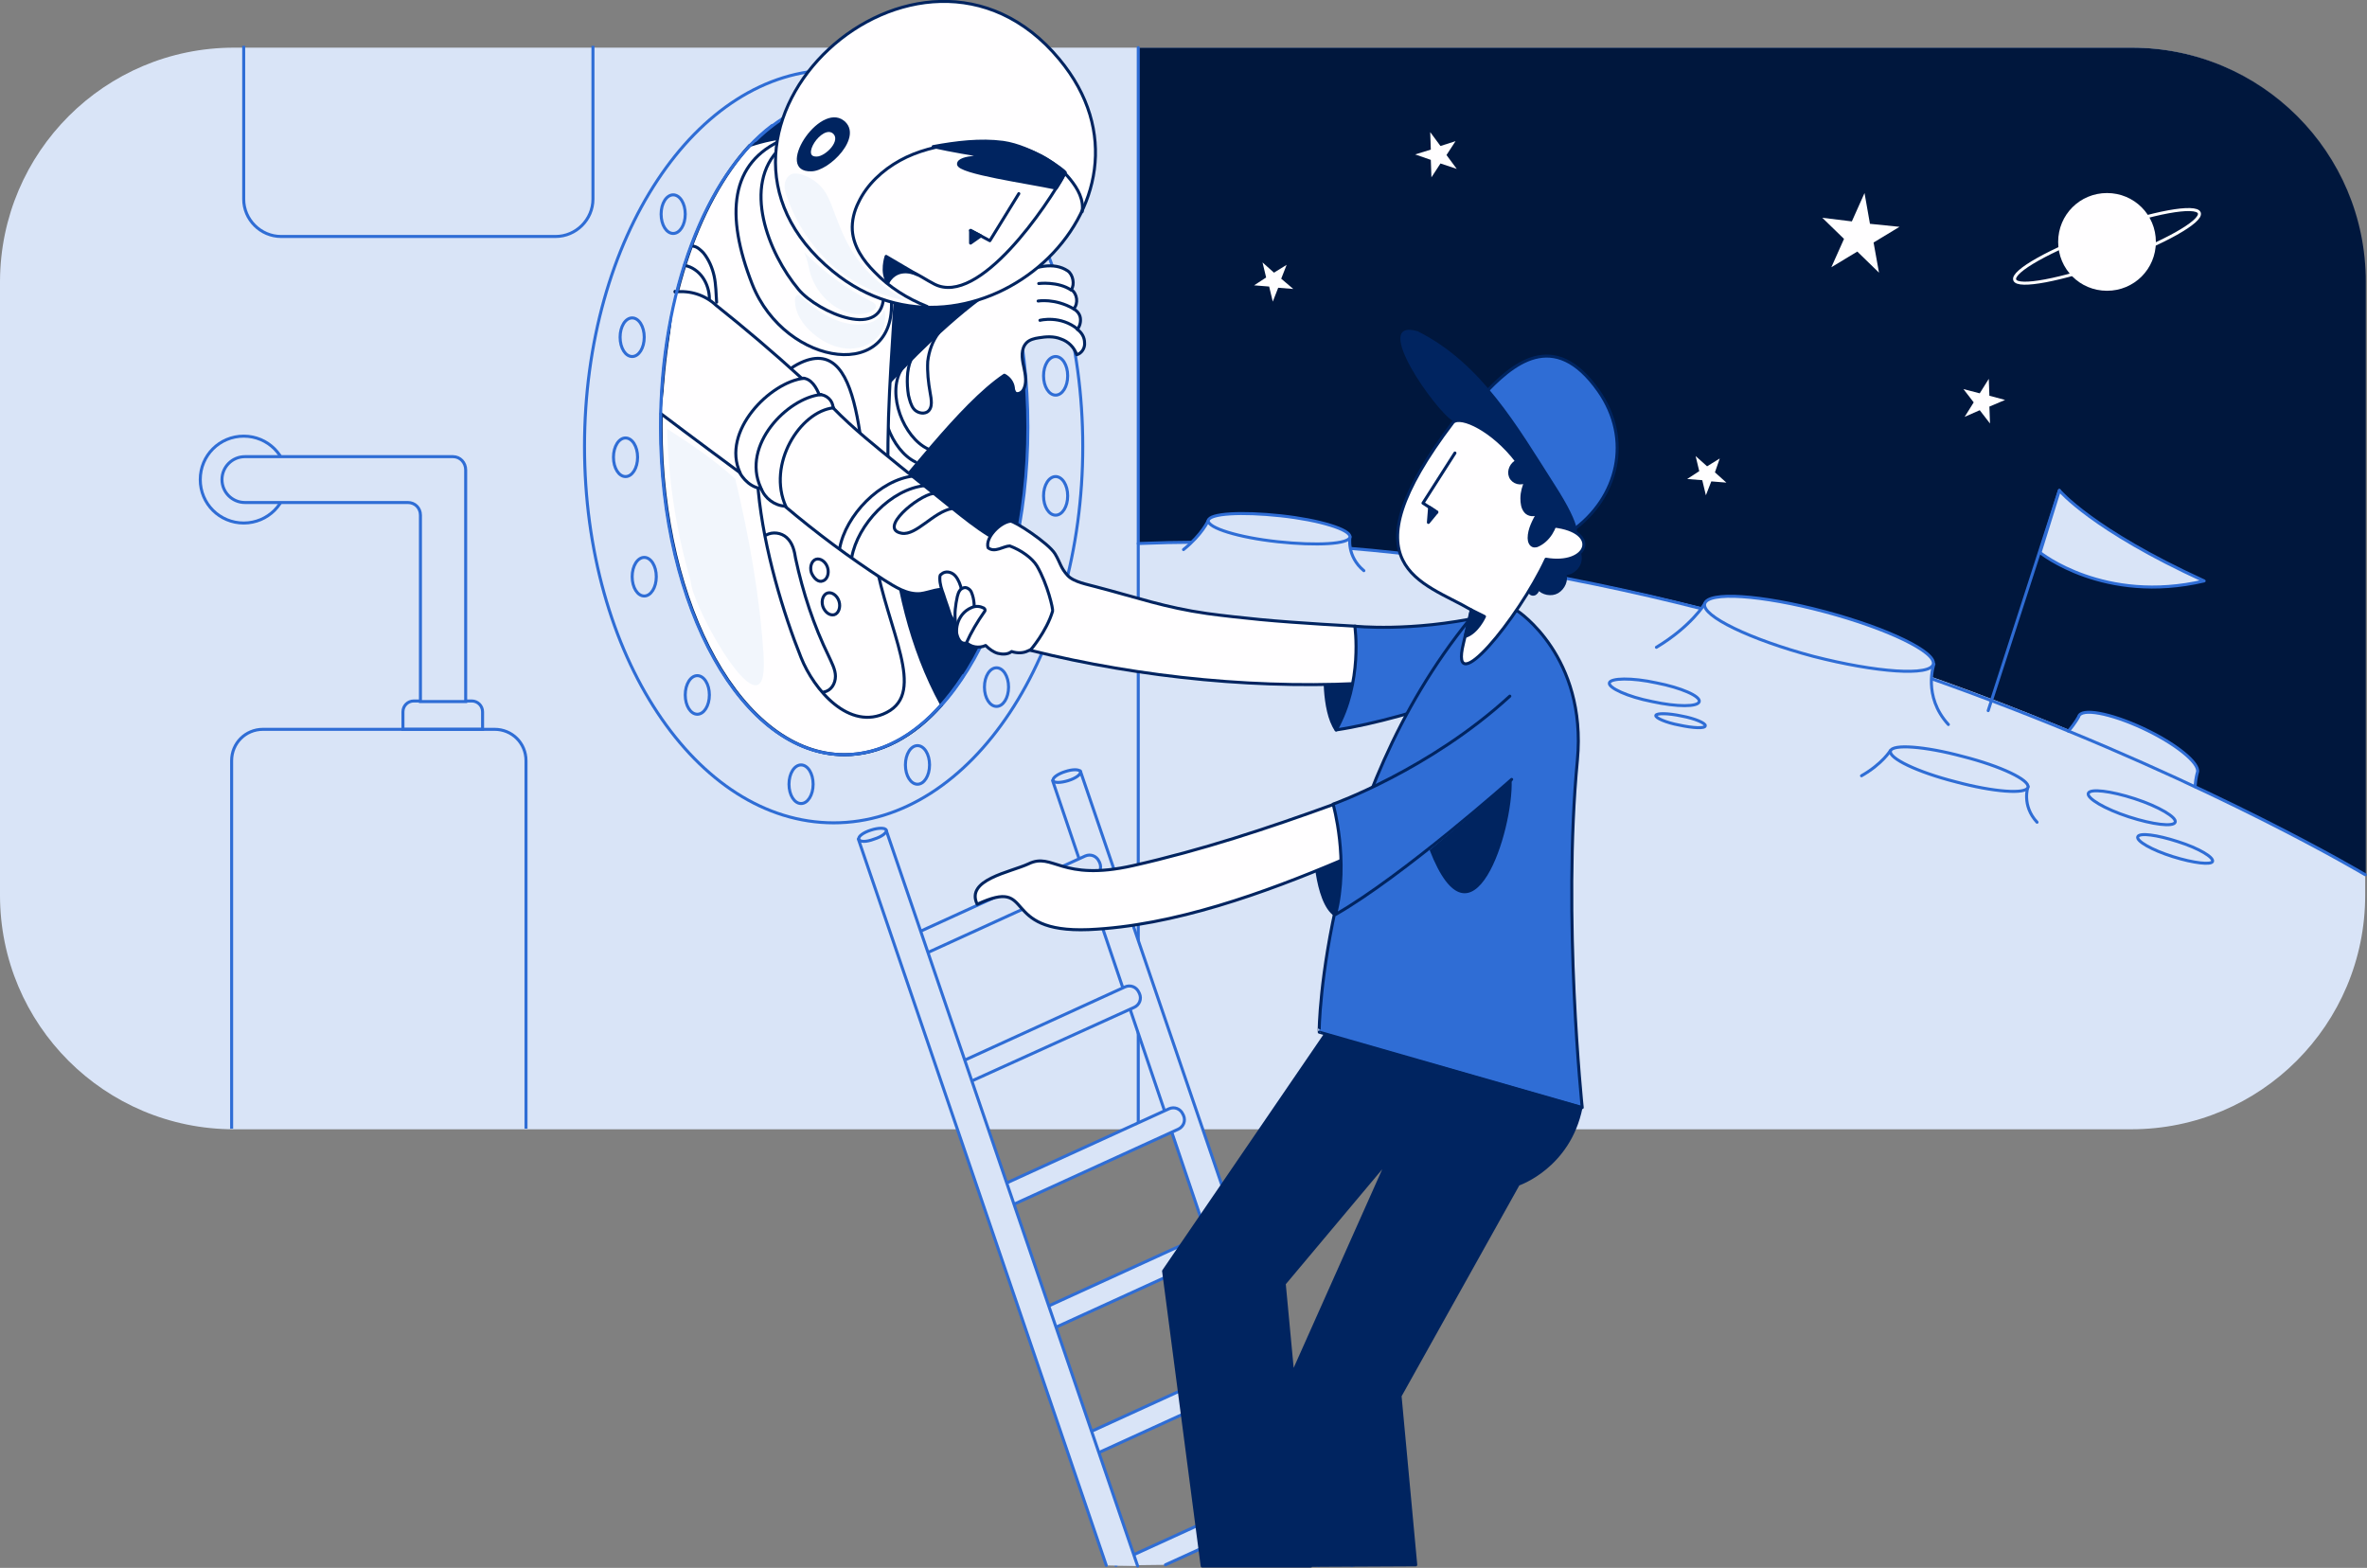 <?xml version="1.0" encoding="utf-8"?>
<!-- Generator: Adobe Illustrator 27.3.1, SVG Export Plug-In . SVG Version: 6.00 Build 0)  -->
<svg version="1.1" id="Layer_1" xmlns="http://www.w3.org/2000/svg" xmlns:xlink="http://www.w3.org/1999/xlink" x="0px" y="0px"
	 viewBox="0 0 392.4 259.9" style="enable-background:new 0 0 392.4 259.9;" xml:space="preserve">
<rect x="0" y="0" width="392.4" height="259.9" fill="#808080" stroke="none"/>
<style type="text/css">
	.st0{fill:#D9E4F7;}
	.st1{fill:#00173D;}
	.st2{fill:#002460;stroke:#2F6DD5;stroke-width:0.5;stroke-linecap:round;stroke-linejoin:round;stroke-miterlimit:10;}
	.st3{fill:none;stroke:#2F6DD5;stroke-width:0.5;stroke-linecap:round;stroke-linejoin:round;stroke-miterlimit:10;}
	.st4{fill:#D9E4F7;stroke:#2F6DD5;stroke-width:0.5;stroke-linecap:round;stroke-linejoin:round;stroke-miterlimit:10;}
	.st5{fill:#FFFEFF;}
	.st6{fill:none;stroke:#FFFEFF;stroke-width:0.5;stroke-miterlimit:10;}
	.st7{fill:none;stroke:#2F6DD5;stroke-width:0.5;stroke-miterlimit:10;}
	.st8{fill:#D9E4F7;stroke:#2F6DD5;stroke-width:0.5;stroke-miterlimit:10;}
	.st9{fill:none;stroke:#002460;stroke-width:0.5;stroke-linecap:round;stroke-linejoin:round;stroke-miterlimit:10;}
	.st10{fill:#FFFEFF;stroke:#002460;stroke-width:0.5;stroke-linecap:round;stroke-linejoin:round;stroke-miterlimit:10;}
	.st11{fill:#002460;}
	.st12{fill:#002460;stroke:#002460;stroke-width:0.5;stroke-linecap:round;stroke-linejoin:round;stroke-miterlimit:10;}
	.st13{fill:#2F6DD5;}
	.st14{fill:#2F6DD5;stroke:#002460;stroke-width:0.5;stroke-linecap:round;stroke-linejoin:round;stroke-miterlimit:10;}
	.st15{fill:#F2F6FC;}
</style>
<g>
	<g>
		<path class="st0" d="M38.8,7.9h314.5c21.4,0,38.8,17.3,38.8,38.8v101.7c0,21.4-17.3,38.8-38.8,38.8H38.8
			C17.4,187.2,0,169.9,0,148.4V46.6C0.1,25.2,17.4,7.9,38.8,7.9z"/>
		<path class="st1" d="M188.7,7.9h164.7c21.4,0,38.8,17.3,38.8,38.8v98.4C279.6,81.5,188.8,90.2,188.8,90.2L188.7,7.9L188.7,7.9z"/>
		<path class="st2" d="M140,125.1c16.8,0,30.4-24.3,30.4-54.3S156.8,16.5,140,16.5s-30.4,24.3-30.4,54.3S123.2,125.1,140,125.1z"/>
		<path class="st3" d="M138.2,136.4c22.8,0,41.3-27.9,41.3-62.4S161,11.6,138.2,11.6S96.9,39.5,96.9,74
			C96.9,108.5,115.4,136.4,138.2,136.4z"/>
		<path class="st3" d="M188.7,7.9v179.2"/>
		<path class="st3" d="M103.7,79c1.1,0,2-1.4,2-3.2s-0.9-3.2-2-3.2s-2,1.4-2,3.2S102.6,79,103.7,79z"/>
		<path class="st3" d="M106.8,98.8c1.1,0,2-1.4,2-3.2c0-1.8-0.9-3.2-2-3.2s-2,1.4-2,3.2S105.7,98.8,106.8,98.8z"/>
		<path class="st3" d="M104.8,59.1c1.1,0,2-1.4,2-3.2s-0.9-3.2-2-3.2s-2,1.4-2,3.2C102.8,57.7,103.7,59.1,104.8,59.1z"/>
		<path class="st3" d="M111.6,38.7c1.1,0,2-1.4,2-3.2s-0.9-3.2-2-3.2s-2,1.4-2,3.2S110.5,38.7,111.6,38.7z"/>
		<path class="st3" d="M115.6,118.4c1.1,0,2-1.4,2-3.2s-0.9-3.2-2-3.2s-2,1.4-2,3.2S114.5,118.4,115.6,118.4z"/>
		<path class="st3" d="M132.8,133.2c1.1,0,2-1.4,2-3.2s-0.9-3.2-2-3.2s-2,1.4-2,3.2S131.7,133.2,132.8,133.2z"/>
		<path class="st3" d="M152.1,130c1.1,0,2-1.4,2-3.2s-0.9-3.2-2-3.2s-2,1.4-2,3.2C150.1,128.6,151,130,152.1,130z"/>
		<path class="st3" d="M165.2,117.1c1.1,0,2-1.4,2-3.2c0-1.8-0.9-3.2-2-3.2s-2,1.4-2,3.2S164.1,117.1,165.2,117.1z"/>
		<path class="st3" d="M175,85.4c1.1,0,2-1.4,2-3.2s-0.9-3.2-2-3.2s-2,1.4-2,3.2S173.9,85.4,175,85.4z"/>
		<path class="st3" d="M175,65.5c1.1,0,2-1.4,2-3.2s-0.9-3.2-2-3.2s-2,1.4-2,3.2S173.9,65.5,175,65.5z"/>
		<path class="st0" d="M218.6,259.5l-44.1-130.1l4.6-1.6l45,131.7"/>
		<path class="st3" d="M218.6,259.5l-44.1-130.1l4.6-1.6l45,131.7"/>
		<path class="st4" d="M150.2,157.6l-0.1-0.2c-0.4-0.9,0-1.9,0.9-2.3l28.9-13.2c0.9-0.4,1.9,0,2.3,0.9l0.1,0.2
			c0.4,0.9,0,1.9-0.9,2.3l-28.9,13.2C151.6,158.9,150.6,158.5,150.2,157.6z"/>
		<path class="st4" d="M156.8,179.3l-0.1-0.2c-0.4-0.9,0-1.9,0.9-2.3l28.9-13.2c0.9-0.4,1.9,0,2.3,0.9l0.1,0.2
			c0.4,0.9,0,1.9-0.9,2.3l-28.9,13.1C158.3,180.5,157.2,180.1,156.8,179.3z"/>
		<path class="st4" d="M164.1,199.5l-0.1-0.2c-0.4-0.9,0-1.9,0.9-2.3l28.9-13.2c0.9-0.4,1.9,0,2.3,0.9l0.1,0.2
			c0.4,0.9,0,1.9-0.9,2.3l-28.9,13.2C165.6,200.8,164.5,200.4,164.1,199.5z"/>
		<path class="st4" d="M170.6,220.1l-0.1-0.2c-0.4-0.9,0-1.9,0.9-2.3l28.9-13.2c0.9-0.4,1.9,0,2.3,0.9l0.1,0.2
			c0.4,0.9,0,1.9-0.9,2.3L172.9,221C172,221.4,171,221,170.6,220.1z"/>
		<path class="st4" d="M178.1,240.7l-0.1-0.2c-0.4-0.9,0-1.9,0.9-2.3l28.9-13.2c0.9-0.4,1.9,0,2.3,0.9l0.1,0.2
			c0.4,0.9,0,1.9-0.9,2.3l-28.9,13.2C179.5,242,178.5,241.6,178.1,240.7z"/>
		<path class="st0" d="M185,259.5c0.2-0.3,0.5-0.6,0.8-0.8l28.9-13.2c0.9-0.4,1.9,0,2.3,0.9l0.1,0.2c0.4,0.9,0,1.9-0.9,2.3l-23,10.5
			"/>
		<path class="st3" d="M185,259.5c0.2-0.3,0.5-0.6,0.8-0.8l28.9-13.2c0.9-0.4,1.9,0,2.3,0.9l0.1,0.2c0.4,0.9,0,1.9-0.9,2.3l-23,10.5
			"/>
		<path class="st0" d="M363.9,130.4c0.1-1.5,0.4-2.4,0.4-2.4c0.4-1.5-3.7-4.8-9.1-7.3s-10.2-3.4-10.6-1.9c0,0-0.5,1-1.7,2.4"/>
		<path class="st3" d="M363.9,130.4c0.1-1.5,0.4-2.4,0.4-2.4c0.4-1.5-3.7-4.8-9.1-7.3s-10.2-3.4-10.6-1.9c0,0-0.5,1-1.7,2.4"/>
		<path class="st0" d="M183.4,259.5l-41.1-120.4l4.6-1.5l41.7,122"/>
		<path class="st3" d="M183.4,259.5l-41.1-120.4l4.6-1.5l41.7,122"/>
		<path class="st4" d="M144.9,139.1c1.3-0.4,2.2-1.1,2-1.5c-0.1-0.4-1.3-0.4-2.5,0c-1.3,0.4-2.2,1.1-2,1.5
			C142.5,139.6,143.6,139.6,144.9,139.1z"/>
		<path class="st4" d="M177.1,129.4c1.3-0.4,2.2-1.1,2-1.5s-1.3-0.4-2.5,0c-1.3,0.4-2.2,1.1-2,1.5
			C174.7,129.8,175.8,129.8,177.1,129.4z"/>
		<path class="st3" d="M188.7,90.1C293.2,85.8,392.1,145,392.1,145"/>
		<path class="st0" d="M274.6,107.3c5.8-3.5,8-7.2,8-7.2l38,10c0,0-1.9,5.3,2.4,10"/>
		<path class="st3" d="M274.6,107.3c5.8-3.5,8-7.2,8-7.2l38,10c0,0-1.9,5.3,2.4,10"/>
		<path class="st4" d="M320.5,110.1c0.5-2-7.5-5.9-18-8.7c-10.5-2.8-19.4-3.4-19.9-1.3c-0.5,2,7.5,5.9,18,8.7
			C311.1,111.5,320,112.1,320.5,110.1z"/>
		<path class="st0" d="M308.6,128.6c3.5-2,4.8-4.2,4.8-4.2l22.8,6c0,0-1.1,3.1,1.5,5.9"/>
		<path class="st3" d="M308.6,128.6c3.5-2,4.8-4.2,4.8-4.2l22.8,6c0,0-1.1,3.1,1.5,5.9"/>
		<path class="st4" d="M336.2,130.5c0.3-1.2-4.5-3.5-10.8-5.1c-6.3-1.7-11.7-2.1-12-0.9s4.5,3.5,10.8,5.1
			C330.5,131.3,335.9,131.7,336.2,130.5z"/>
		<path class="st0" d="M196.2,91.1c3.1-2.5,4.1-4.8,4.1-4.8l23.5,2.7c0,0-0.6,3.2,2.3,5.6"/>
		<path class="st3" d="M196.2,91.1c3.1-2.5,4.1-4.8,4.1-4.8l23.5,2.7c0,0-0.6,3.2,2.3,5.6"/>
		<path class="st4" d="M223.8,89c0.1-1.2-5-2.8-11.5-3.5s-11.8-0.4-12,0.8c-0.1,1.2,5,2.8,11.5,3.5S223.7,90.2,223.8,89z"/>
		<path class="st4" d="M360.6,136.3c0.3-0.8-2.7-2.6-6.7-3.9c-4-1.3-7.4-1.7-7.7-0.9s2.7,2.6,6.7,3.9S360.3,137.1,360.6,136.3z"/>
		<path class="st4" d="M281.7,116.3c0.2-0.9-3-2.3-7.1-3.1c-4.1-0.9-7.6-0.8-7.8,0s3,2.3,7.1,3.1C278,117.2,281.5,117.2,281.7,116.3
			z"/>
		<path class="st4" d="M282.7,120.3c0.1-0.4-1.7-1.2-3.9-1.6c-2.3-0.5-4.2-0.5-4.3-0.1c-0.1,0.4,1.7,1.2,3.9,1.6
			C280.7,120.7,282.7,120.8,282.7,120.3z"/>
		<path class="st4" d="M366.8,142.8c0.2-0.7-2.3-2.2-5.8-3.3c-3.4-1.1-6.3-1.5-6.6-0.8s2.3,2.2,5.8,3.3
			C363.7,143.1,366.6,143.4,366.8,142.8z"/>
		<path class="st3" d="M329.6,117.8l11.8-36.5"/>
		<path class="st4" d="M341.4,81.3c0,0,5.4,6.5,24,15c-16.6,3.9-27.2-4.7-27.2-4.7L341.4,81.3z"/>
		<path class="st5" d="M309.1,32l0.9,5.1l4.9,0.5l-4.3,2.6l0.9,5l-3.6-3.5l-4.3,2.6l2.1-4.7l-3.6-3.5l4.9,0.6L309.1,32z"/>
		<path class="st5" d="M281.1,75.6l1.9,1.7l2.1-1.3l-0.8,2.3l1.9,1.7l-2.5-0.2l-0.9,2.3l-0.6-2.5l-2.5-0.2l2-1.3L281.1,75.6z"/>
		<path class="st5" d="M209.3,43.5l1.9,1.7l2.1-1.3l-0.9,2.3l2,1.7l-2.5-0.2L211,50l-0.6-2.5l-2.5-0.2l2-1.3L209.3,43.5z"/>
		<path class="st5" d="M329.7,62.8l0.1,2.8l2.6,0.7l-2.6,1.1l0.1,2.8l-1.7-2.2l-2.5,1.1l1.5-2.4l-1.7-2.2l2.7,0.7L329.7,62.8z"/>
		<path class="st5" d="M237.1,21.9l1.7,2.3l2.5-0.8l-1.5,2.3l1.7,2.3l-2.7-0.9l-1.5,2.3l-0.1-2.9l-2.6-0.9l2.6-0.8L237.1,21.9z"/>
		<path class="st5" d="M349.3,48.2c4.5,0,8.1-3.6,8.1-8.1s-3.6-8.1-8.1-8.1s-8.1,3.6-8.1,8.1S344.8,48.2,349.3,48.2z"/>
		<path class="st6" d="M350.2,43.4c8.5-3.1,14.9-6.7,14.4-8.1c-0.5-1.4-7.8-0.1-16.2,3c-8.5,3.1-14.9,6.7-14.4,8.1
			S341.7,46.4,350.2,43.4z"/>
		<path class="st7" d="M38.4,187.1v-61c0-2.9,2.3-5.2,5.2-5.2H82c2.9,0,5.2,2.3,5.2,5.2v61"/>
		<path class="st7" d="M98.3,7.6V33c0,3.4-2.8,6.2-6.2,6.2H46.6c-3.4,0-6.2-2.8-6.2-6.2V7.6"/>
		<path class="st7" d="M66.8,120.9V118c0-1,0.8-1.8,1.8-1.8h9.6c1,0,1.8,0.8,1.8,1.8v2.9H66.8z"/>
		<path class="st7" d="M40.4,86.7c4,0,7.2-3.2,7.2-7.2s-3.2-7.2-7.2-7.2s-7.2,3.2-7.2,7.2S36.4,86.7,40.4,86.7z"/>
		<path class="st8" d="M75.1,75.7H40.6c-2.1,0-3.8,1.7-3.8,3.8s1.7,3.8,3.8,3.8h27c1.2,0,2.1,0.9,2.1,2.1v30.9h7.5V77.9
			C77.2,76.7,76.3,75.7,75.1,75.7z"/>
		<path class="st5" d="M177.6,48c0.6-0.8,0.3-2.5-0.6-3.1c-8.9-6-33.1,22.4-33.1,22.4c0,4.9-0.6,14.9-0.6,19.7
			c6.7-7.1,15.8-19.8,23.2-24.8c0.8,0.4,1.4,1.2,1.5,2.1c0,0.3,0.1,0.5,0.2,0.7c0.3,0.5,1.1,0.2,1.4-0.3c0.7-1.1,0.4-2.6,0.1-4
			c-0.3-1.3-0.5-2.9,0.5-3.9c0.5-0.5,1.3-0.7,2-0.8c1.2-0.2,2.5-0.3,3.7,0.2c1.2,0.4,2.2,1.4,2.6,2.6c0.8-0.2,1.4-1.1,1.3-2
			c0-0.9-0.5-1.7-1.2-2.2c0.4-0.5,0.6-1.2,0.5-1.9s-0.6-1.2-1.1-1.5C178.8,50.3,178.6,48.7,177.6,48C177.6,48.1,177.6,48.1,177.6,48
			z"/>
		<path class="st9" d="M177.6,48c0.6-0.8,0.3-2.5-0.6-3.1c-8.9-6-33.1,22.4-33.1,22.4c0,4.9-0.6,14.9-0.6,19.7
			c6.7-7.1,15.8-19.8,23.2-24.8c0.8,0.4,1.4,1.2,1.5,2.1c0,0.3,0.1,0.5,0.2,0.7c0.3,0.5,1.1,0.2,1.4-0.3c0.7-1.1,0.4-2.6,0.1-4
			c-0.3-1.3-0.5-2.9,0.5-3.9c0.5-0.5,1.3-0.7,2-0.8c1.2-0.2,2.5-0.3,3.7,0.2c1.2,0.4,2.2,1.4,2.6,2.6c0.8-0.2,1.4-1.1,1.3-2
			c0-0.9-0.5-1.7-1.2-2.2c0.4-0.5,0.6-1.2,0.5-1.9s-0.6-1.2-1.1-1.5C178.8,50.3,178.6,48.7,177.6,48z M177.6,48
			C177.6,48.1,177.6,48.1,177.6,48z"/>
		<path class="st9" d="M178.7,54.6c-2.9-2.4-6.3-1.5-6.3-1.5"/>
		<path class="st9" d="M178,51.2c-3.1-1.8-5.9-1.3-5.9-1.3"/>
		<path class="st9" d="M177.6,48.1c-2.2-1.5-5.4-1.1-5.4-1.1"/>
		<path class="st9" d="M149.4,61.3c-2.4,4.1,0.4,11.2,4.4,13.1"/>
		<path class="st9" d="M147.4,63.5c-2.4,4.1,0.4,11.2,4.4,13.1"/>
		<path class="st9" d="M151,59.7c-0.7,1.6-0.7,3.9-0.4,5.8c0.2,0.8,0.4,1.7,0.9,2.3c0.5,0.6,1.5,0.9,2.2,0.5
			c0.5-0.3,0.7-0.9,0.7-1.5s-0.1-1.2-0.2-1.7c-0.3-1.7-0.5-3.4-0.4-5.2c0.2-1.7,0.8-3.4,1.8-4.7"/>
		<path class="st10" d="M109.6,70.8c0,30,13.6,54.3,30.4,54.3c5.9,0,11.5-3,16.1-8.3c-5.2-9.5-7.6-20.3-8.5-31.1
			c-0.9-11-0.1-22.1,0.6-33.1c0.4-5.4,0.7-10.9-0.6-16.2s-4.5-10.3-9.5-12.5c-4.4-1.9-9.2-1.3-13.8,0.2
			C115.5,33.7,109.6,51,109.6,70.8z"/>
		<path class="st9" d="M129.3,24.6c-6.3,6.1-2,17.3,3.1,23.4c3.2,3.8,14.3,8.7,14.1,0.6"/>
		<path class="st9" d="M129.9,23.1c-8.9,3.8-9.7,12.5-5.2,24c5.5,13.9,24.6,16.5,23,1.8"/>
		<path class="st10" d="M138.1,45c-28.7-23.4,14.3-63.1,37.5-35.2C195.6,33.8,161.2,63.9,138.1,45z"/>
		<path class="st9" d="M153.7,50.8c-3.3-1.3-6.3-3.2-8.7-5.7c-1.9-1.9-3.5-4.2-3.7-6.9c-0.1-1.6,0.3-3.2,1-4.6c1.4-3,4-5.4,6.9-7
			s6.2-2.4,9.6-2.8c3.4-0.4,6.8-0.3,10.1,0.6s6.4,2.7,8.5,5.3c1.3,1.6,2.3,3.4,2,5.4"/>
		<path class="st11" d="M139.9,20c-4.1-3.2-11.7,8.6-5.4,8.4C137.5,28.4,143.2,22.6,139.9,20z"/>
		<path class="st10" d="M138.2,21.9c-2.1-1.6-6,4.4-2.8,4.3C137,26.2,139.9,23.3,138.2,21.9z"/>
		<path class="st9" d="M176.6,28.6c-2.9,5.4-14.3,22.3-21.7,18.5c-2.6-1.3-5.8-4.3-7.8-0.3h0.1"/>
		<path class="st12" d="M175.1,31.2c-4.6-1-16.2-2.6-16.2-4s5.2-1.2,5.2-1.2c-3.2-0.5-6.2-1-9.4-1.7c3.8-0.7,7.8-1.2,11.6-0.7
			c4.9,0.7,10.2,4.7,10.2,4.9C176.7,28.8,175.1,31.2,175.1,31.2z"/>
		<path class="st9" d="M168.9,32.1l-4.8,7.8l-3.2-1.7"/>
		<path class="st12" d="M160.9,38.2l1.7,0.9l-1.7,1.2V38.2z"/>
		<path class="st12" d="M146.9,42.5l5.1,3c0,0-3.1-1.6-4.8,1.3C146,45.2,146.9,42.5,146.9,42.5z"/>
		<path class="st9" d="M145.1,92.8c-2.6-14.6-1.3-37.7-12.3-32.7c-13.1,6-5.8,34.5,0,48.9c2.1,5.3,8,12.3,14.2,9.1
			C153.6,114.7,147.2,104.6,145.1,92.8z"/>
		<path class="st5" d="M109.6,68.6c4.2,3.2,13,9.7,13,9.7s1.2,2.4,3.6,2.7c0.6,1.6,2.2,2.8,3.9,2.9c5.2,4.4,10.7,8.5,16.4,12.2
			c1.9,1.2,3.9,2.5,6.1,2.3c1.6-0.2,3.2-1.1,4.7-0.5c1,0.4,1.6,1.3,2,2.2c0.9,2,1.2,4.2,0.8,6.3c0.8,0.9,2.2,1.1,3.3,0.6
			c0.6,0.6,1.3,1.1,2,1.3c0.8,0.2,1.7,0.2,2.3-0.3c0.9,0.3,1.9,0.3,2.7-0.1c1.4-0.6,2.8-1.2,3.9-2.1c1.2-0.9,2.1-2.2,2.4-3.7
			c0.2-1.5-0.3-3-1-4.4c-0.9-2.1-2-4.1-3.6-5.7s-3.7-2.8-6-3c-0.7,0-1.6,0-2.2-0.3c-2.1-1.3-4.1-2.9-6.1-4.5c-2.9-2.3-5.8-4.7-8.7-7
			c-3.8-3.1-7.6-6.1-11-9.6c0-1.2-1.1-2.2-2.3-2.2c-0.4-1-1.3-2.8-2.9-2.7c-4.6-4.2-9.3-8.2-14.2-12.1c-1.8-1.7-4.3-2.5-6.8-2.2
			c0,0,0,0,0-0.1"/>
		<path class="st9" d="M109.6,68.6c4.2,3.2,13,9.7,13,9.7s1.2,2.4,3.6,2.7c0.6,1.6,2.2,2.8,3.9,2.9c5.2,4.4,10.7,8.5,16.4,12.2
			c1.9,1.2,3.9,2.5,6.1,2.3c1.6-0.2,3.2-1.1,4.7-0.5c1,0.4,1.6,1.3,2,2.2c0.9,2,1.2,4.2,0.8,6.3c0.8,0.9,2.2,1.1,3.3,0.6
			c0.6,0.6,1.3,1.1,2,1.3c0.8,0.2,1.7,0.2,2.3-0.3c0.9,0.3,1.9,0.3,2.7-0.1c1.4-0.6,2.8-1.2,3.9-2.1c1.2-0.9,2.1-2.2,2.4-3.7
			c0.2-1.5-0.3-3-1-4.4c-0.9-2.1-2-4.1-3.6-5.7s-3.7-2.8-6-3c-0.7,0-1.6,0-2.2-0.3c-2.1-1.3-4.1-2.9-6.1-4.5c-2.9-2.3-5.8-4.7-8.7-7
			c-3.8-3.1-7.6-6.1-11-9.6c0-1.2-1.1-2.2-2.3-2.2c-0.4-1-1.3-2.8-2.9-2.7c-4.6-4.2-9.3-8.2-14.2-12.1c-1.8-1.7-4.3-2.5-6.8-2.2
			c0,0,0,0,0-0.1"/>
		<path class="st9" d="M153.3,80.5c-5.6,0.6-11.1,6.4-12.1,11.9"/>
		<path class="st9" d="M138.2,67.6c-5.6,0.6-11.1,9.4-7.9,16.4"/>
		<path class="st9" d="M136.1,65.4c-5.6,0.6-13.2,8.4-10,15.4"/>
		<path class="st9" d="M133.3,62.7c-5.6,0.6-13.8,8.8-10.6,15.7"/>
		<path class="st9" d="M151.5,78.9c-5.6,0.6-11.3,6.5-12.3,12"/>
		<path class="st12" d="M221.4,151.7c-3.4-2.2-3.5-12.2-3.5-12.2l4.4-0.6C222.3,138.9,223.9,149.3,221.4,151.7z"/>
		<path class="st13" d="M245.7,65.7c5-5.4,11.9-11.4,19.3-0.9c5.6,8,3.3,17.7-4.4,23.2"/>
		<path class="st9" d="M245.7,65.7c5-5.4,11.9-11.4,19.3-0.9c5.6,8,3.3,17.7-4.4,23.2"/>
		<path class="st12" d="M221.5,121c-2.3-3.3-1.8-10.8-1.8-10.8l4.9,0.3C224.6,110.5,224.7,119.7,221.5,121z"/>
		<path class="st5" d="M228.6,113.1c-19,1.3-39.3-0.7-57.8-5.3c0,0,2.7-3.1,3.7-6.5c0.1-0.3-0.8-4.4-2.6-7.5
			c-0.8-1.3-2.6-2.6-4.5-3.3c-1,0-2.5,1.2-3.6,0.3c-0.5-1.7,2-4.2,3.7-4.4c0.6-0.1,6.3,3.6,7.4,5.4c0.9,1.5,0.9,2.3,2.1,3.6
			c1,1.1,3.4,1.5,4.8,1.9c6.9,1.8,11.3,3.4,18.3,4.4c2.9,0.4,5.8,0.7,8.8,1c6.2,0.6,15.8,1.1,15.8,1.1"/>
		<path class="st9" d="M228.6,113.1c-19,1.3-39.3-0.7-57.8-5.3c0,0,2.7-3.1,3.7-6.5c0.1-0.3-0.8-4.4-2.6-7.5
			c-0.8-1.3-2.6-2.6-4.5-3.3c-1,0-2.5,1.2-3.6,0.3c-0.5-1.7,2-4.2,3.7-4.4c0.6-0.1,6.3,3.6,7.4,5.4c0.9,1.5,0.9,2.3,2.1,3.6
			c1,1.1,3.4,1.5,4.8,1.9c6.9,1.8,11.3,3.4,18.3,4.4c2.9,0.4,5.8,0.7,8.8,1c6.2,0.6,15.8,1.1,15.8,1.1"/>
		<path class="st13" d="M245.8,102.2c-11.9,2.6-21.2,1.6-21.2,1.6s1.4,9.2-3.1,17.2c12.8-1.9,31.8-9.5,31.8-9.5"/>
		<path class="st9" d="M245.8,102.2c-11.9,2.6-21.2,1.6-21.2,1.6s1.4,9.2-3.1,17.2c12.8-1.9,31.8-9.5,31.8-9.5"/>
		<path class="st11" d="M240.9,69.8c-2.8-1.5-13.9-17.2-5.9-14.9c10.6,5.3,16.5,15.7,22.7,25.4c9.4,14.6-1.1,8.8-7.2,0.4
			C247.4,77,244.4,73.2,240.9,69.8z"/>
		<path class="st14" d="M243.7,102.6c1.3-1.5,7.9-1.3,7.9-1.3s11.5,7.5,9.9,24.7c-2.5,26.2,0.8,57.6,0.8,57.6l-43.6-12.5
			C218.6,171.2,219.2,132.7,243.7,102.6z"/>
		<path class="st10" d="M240.9,70c-18.3,24.1-5,26.4,3,31.1c0,0-0.5,2.2-1.3,5.6c-2.4,9.8,9.1-4.1,13.7-14c7,1.2,9.1-4.6,1.3-5.5
			c-1.7-4.4-3.1-6.8-6.2-10.8C247.5,71.3,242.2,68.8,240.9,70z"/>
		<path class="st12" d="M246.1,102.2c0,0-1.2,2.7-3.2,3.3c0.9-3,1-4.4,1-4.4L246.1,102.2z"/>
		<path class="st10" d="M221.2,133.3c-11.3,4.1-21.9,7.6-33.4,10.2c-12,2.7-13.2-2.3-17.3-0.3c-3,1.4-10.5,2.6-8.5,6.7
			c9.9-4.6,3.4,4.8,18.5,4.2c14-0.6,29.2-6.1,41.9-11.5C225.5,141,224,135.7,221.2,133.3z"/>
		<path class="st13" d="M250.3,115.4C237,127.6,221,133.3,221,133.3s2.7,9.4,0.4,18.3c11.2-6.4,29.2-22.4,29.2-22.4"/>
		<path class="st9" d="M250.3,115.4C237,127.6,221,133.3,221,133.3s2.7,9.4,0.4,18.3c11.2-6.4,29.2-22.4,29.2-22.4"/>
		<path class="st5" d="M241.2,75.1l-5.3,8.3l2.3,1.5"/>
		<path class="st9" d="M241.2,75.1l-5.3,8.3l2.3,1.5"/>
		<path class="st12" d="M238.2,84.9l-1.4,1.7l0.2-2.5L238.2,84.9z"/>
		<path class="st5" d="M159.4,97.7c-0.2-0.8-0.5-1.6-1-2.2s-1.4-0.9-2.1-0.5c-0.1,0.1-0.3,0.2-0.4,0.3c-0.1,0.2-0.1,0.4-0.1,0.6
			c0,0.9,0.3,1.8,0.6,2.6c0.3,1,0.7,2,1,3c0.1,0.4,0.3,0.8,0.5,1.1c0.3,0.3,0.7,0.5,1.1,0.4"/>
		<path class="st9" d="M159.4,97.7c-0.2-0.8-0.5-1.6-1-2.2s-1.4-0.9-2.1-0.5c-0.1,0.1-0.3,0.2-0.4,0.3c-0.1,0.2-0.1,0.4-0.1,0.6
			c0,0.9,0.3,1.8,0.6,2.6c0.3,1,0.7,2,1,3c0.1,0.4,0.3,0.8,0.5,1.1c0.3,0.3,0.7,0.5,1.1,0.4"/>
		<path class="st5" d="M161.5,100.5c0-0.6-0.1-1.3-0.3-1.9c-0.1-0.3-0.2-0.6-0.4-0.8c-0.2-0.2-0.5-0.4-0.8-0.4s-0.7,0.2-0.9,0.5
			s-0.3,0.6-0.4,1c-0.3,1.4-0.5,2.8-0.3,4.2c0,0.2,0.1,0.5,0.3,0.7s0.4,0.3,0.7,0.2"/>
		<path class="st9" d="M161.5,100.5c0-0.6-0.1-1.3-0.3-1.9c-0.1-0.3-0.2-0.6-0.4-0.8c-0.2-0.2-0.5-0.4-0.8-0.4s-0.7,0.2-0.9,0.5
			s-0.3,0.6-0.4,1c-0.3,1.4-0.5,2.8-0.3,4.2c0,0.2,0.1,0.5,0.3,0.7s0.4,0.3,0.7,0.2"/>
		<path class="st10" d="M160.2,106.6c0.8-1.8,1.8-3.5,3-5.2c0.1-0.1,0.1-0.2,0.1-0.3c0-0.1-0.1-0.2-0.2-0.3c-0.6-0.3-1.3-0.4-2-0.1
			s-1.2,0.7-1.6,1.2c-0.7,0.9-1,2-0.9,3.1c0.1,0.4,0.2,0.8,0.5,1.2C159.4,106.6,159.8,106.7,160.2,106.6z"/>
		<path class="st9" d="M127,88.7c1.1-0.6,2.5-0.4,3.4,0.4c1,0.9,1.3,2.2,1.5,3.5c1.2,5.6,3,11.1,5.5,16.2c0.5,1.1,1.1,2.2,1.1,3.3
			c0,1.2-0.7,2.4-1.9,2.6"/>
		<path class="st9" d="M117.6,49.5c0-1.2-0.4-2.5-1.1-3.5s-1.8-1.8-3-2"/>
		<path class="st9" d="M118.8,50.1c-0.1-1.4-0.1-2.9-0.4-4.3c-0.3-1.4-0.9-2.8-1.8-3.9c-0.5-0.5-1-1-1.7-1.1"/>
		<path class="st3" d="M159.7,112c-5.3,8.2-12.2,13.1-19.8,13.1c-16.8,0-30.4-24.3-30.4-54.3c0-22.5,7.6-41.8,18.5-50"/>
		<path class="st12" d="M251.6,76.4c-1,0.4-1.6,1.6-1.2,2.6c0.4,1,1.8,1.4,2.6,0.7c-0.4,0.9-0.7,1.9-0.7,2.9c0,0.8,0.1,1.6,0.6,2.2
			s1.5,0.7,2.1,0.2c-0.7,1.3-1.5,2.7-1.5,4.2c0,0.5,0.2,1.2,0.8,1.3c0.2,0,0.4,0,0.6-0.1c1.8-0.8,3-2.8,3.2-4.8s-0.6-4-1.9-5.6
			C255,78.3,253.3,77.2,251.6,76.4z"/>
		<path class="st12" d="M256.4,92.9c-0.8,1.8-1.7,3.6-2.8,5.2c0.1,0.4,0.6,0.5,0.9,0.3c0.3-0.2,0.5-0.6,0.5-0.9
			c0.7,0.9,2.2,1.2,3.2,0.6s1.6-1.9,1.2-3c0.8,0,1.5-0.4,2-1s0.7-1.4,0.5-2.2C260.4,93.1,258.3,93.5,256.4,92.9z"/>
		<path class="st9" d="M154.7,81.8c-2.6,0.4-9.2,5.9-5.2,6.6c2.4,0.4,5.2-3.5,8.3-4.1"/>
		<path class="st9" d="M136.4,96.3c0.7-0.2,1.1-1.2,0.8-2.2s-1.2-1.6-1.9-1.4s-1.1,1.2-0.8,2.2C134.9,95.9,135.7,96.6,136.4,96.3z"
			/>
		<path class="st9" d="M138.3,101.9c0.7-0.2,1.1-1.2,0.8-2.2s-1.2-1.6-1.9-1.4s-1.1,1.2-0.8,2.2
			C136.7,101.4,137.5,102.1,138.3,101.9z"/>
		<path class="st12" d="M219.7,171.5l-26.8,39.2l6.4,48.9h18l-4.4-46.8l17.2-20.5l-15.7,35.2v32l20.3-0.1l-2.6-28l19.6-35.1
			c0,0,8.4-2.8,10.4-12.7L219.7,171.5z"/>
		<path class="st15" d="M110.6,71.1c0.2,8.5,1.5,17,3.9,25.2c0.2,4.4,12.9,26.9,12.1,12.6c-0.6-9.9-2.4-19.9-4.7-29.5
			C118.5,76.3,114.4,73.5,110.6,71.1z"/>
		<path class="st15" d="M133.3,41.8c3.3,3.3,7,6.1,11.2,8.2c0.4,0.2,0.8,0.5,0.7,0.9c0,0.2-0.2,0.3-0.3,0.4c-1.6,1.2-4,0.9-5.8-0.1
			c-2.3-1.2-4.1-3.5-4.8-6C134,44.1,133.9,43.1,133.3,41.8z"/>
		<path class="st15" d="M146.6,51.3c-0.5,1.7-2.5,2.5-4.3,2.5c-3.6,0-6.9-2.2-9.6-4.7c-0.1-0.1-0.2-0.2-0.4-0.2
			c-0.3,0-0.5,0.4-0.5,0.7c-0.1,2.2,1.3,4.3,3,5.7c1.4,1.2,3.1,2.1,4.9,2.4c1.8,0.3,3.8-0.1,5.2-1.3
			C146.3,55.3,147.1,53.4,146.6,51.3z"/>
		<path class="st15" d="M150.6,49.9c-3.7-1.7-6.9-4.5-9.1-7.9c-1.4-2.1-2.3-4.4-3.2-6.8c-0.4-1.1-0.8-2.2-1.4-3.2
			c-0.9-1.5-2.4-2.6-4.1-3.1c-0.4-0.1-0.9-0.2-1.4-0.1c-0.7,0.2-1.2,0.9-1.3,1.7s0.1,1.5,0.4,2.2c1.5,4.4,4.2,8.4,7.7,11.5
			C141.7,47.1,146.1,49.2,150.6,49.9z"/>
		<path class="st11" d="M250.6,129.3c-4,3.7-10.7,9.2-13.6,11.6C244.1,159.2,250.9,137.7,250.6,129.3z"/>
	</g>
</g>
</svg>
